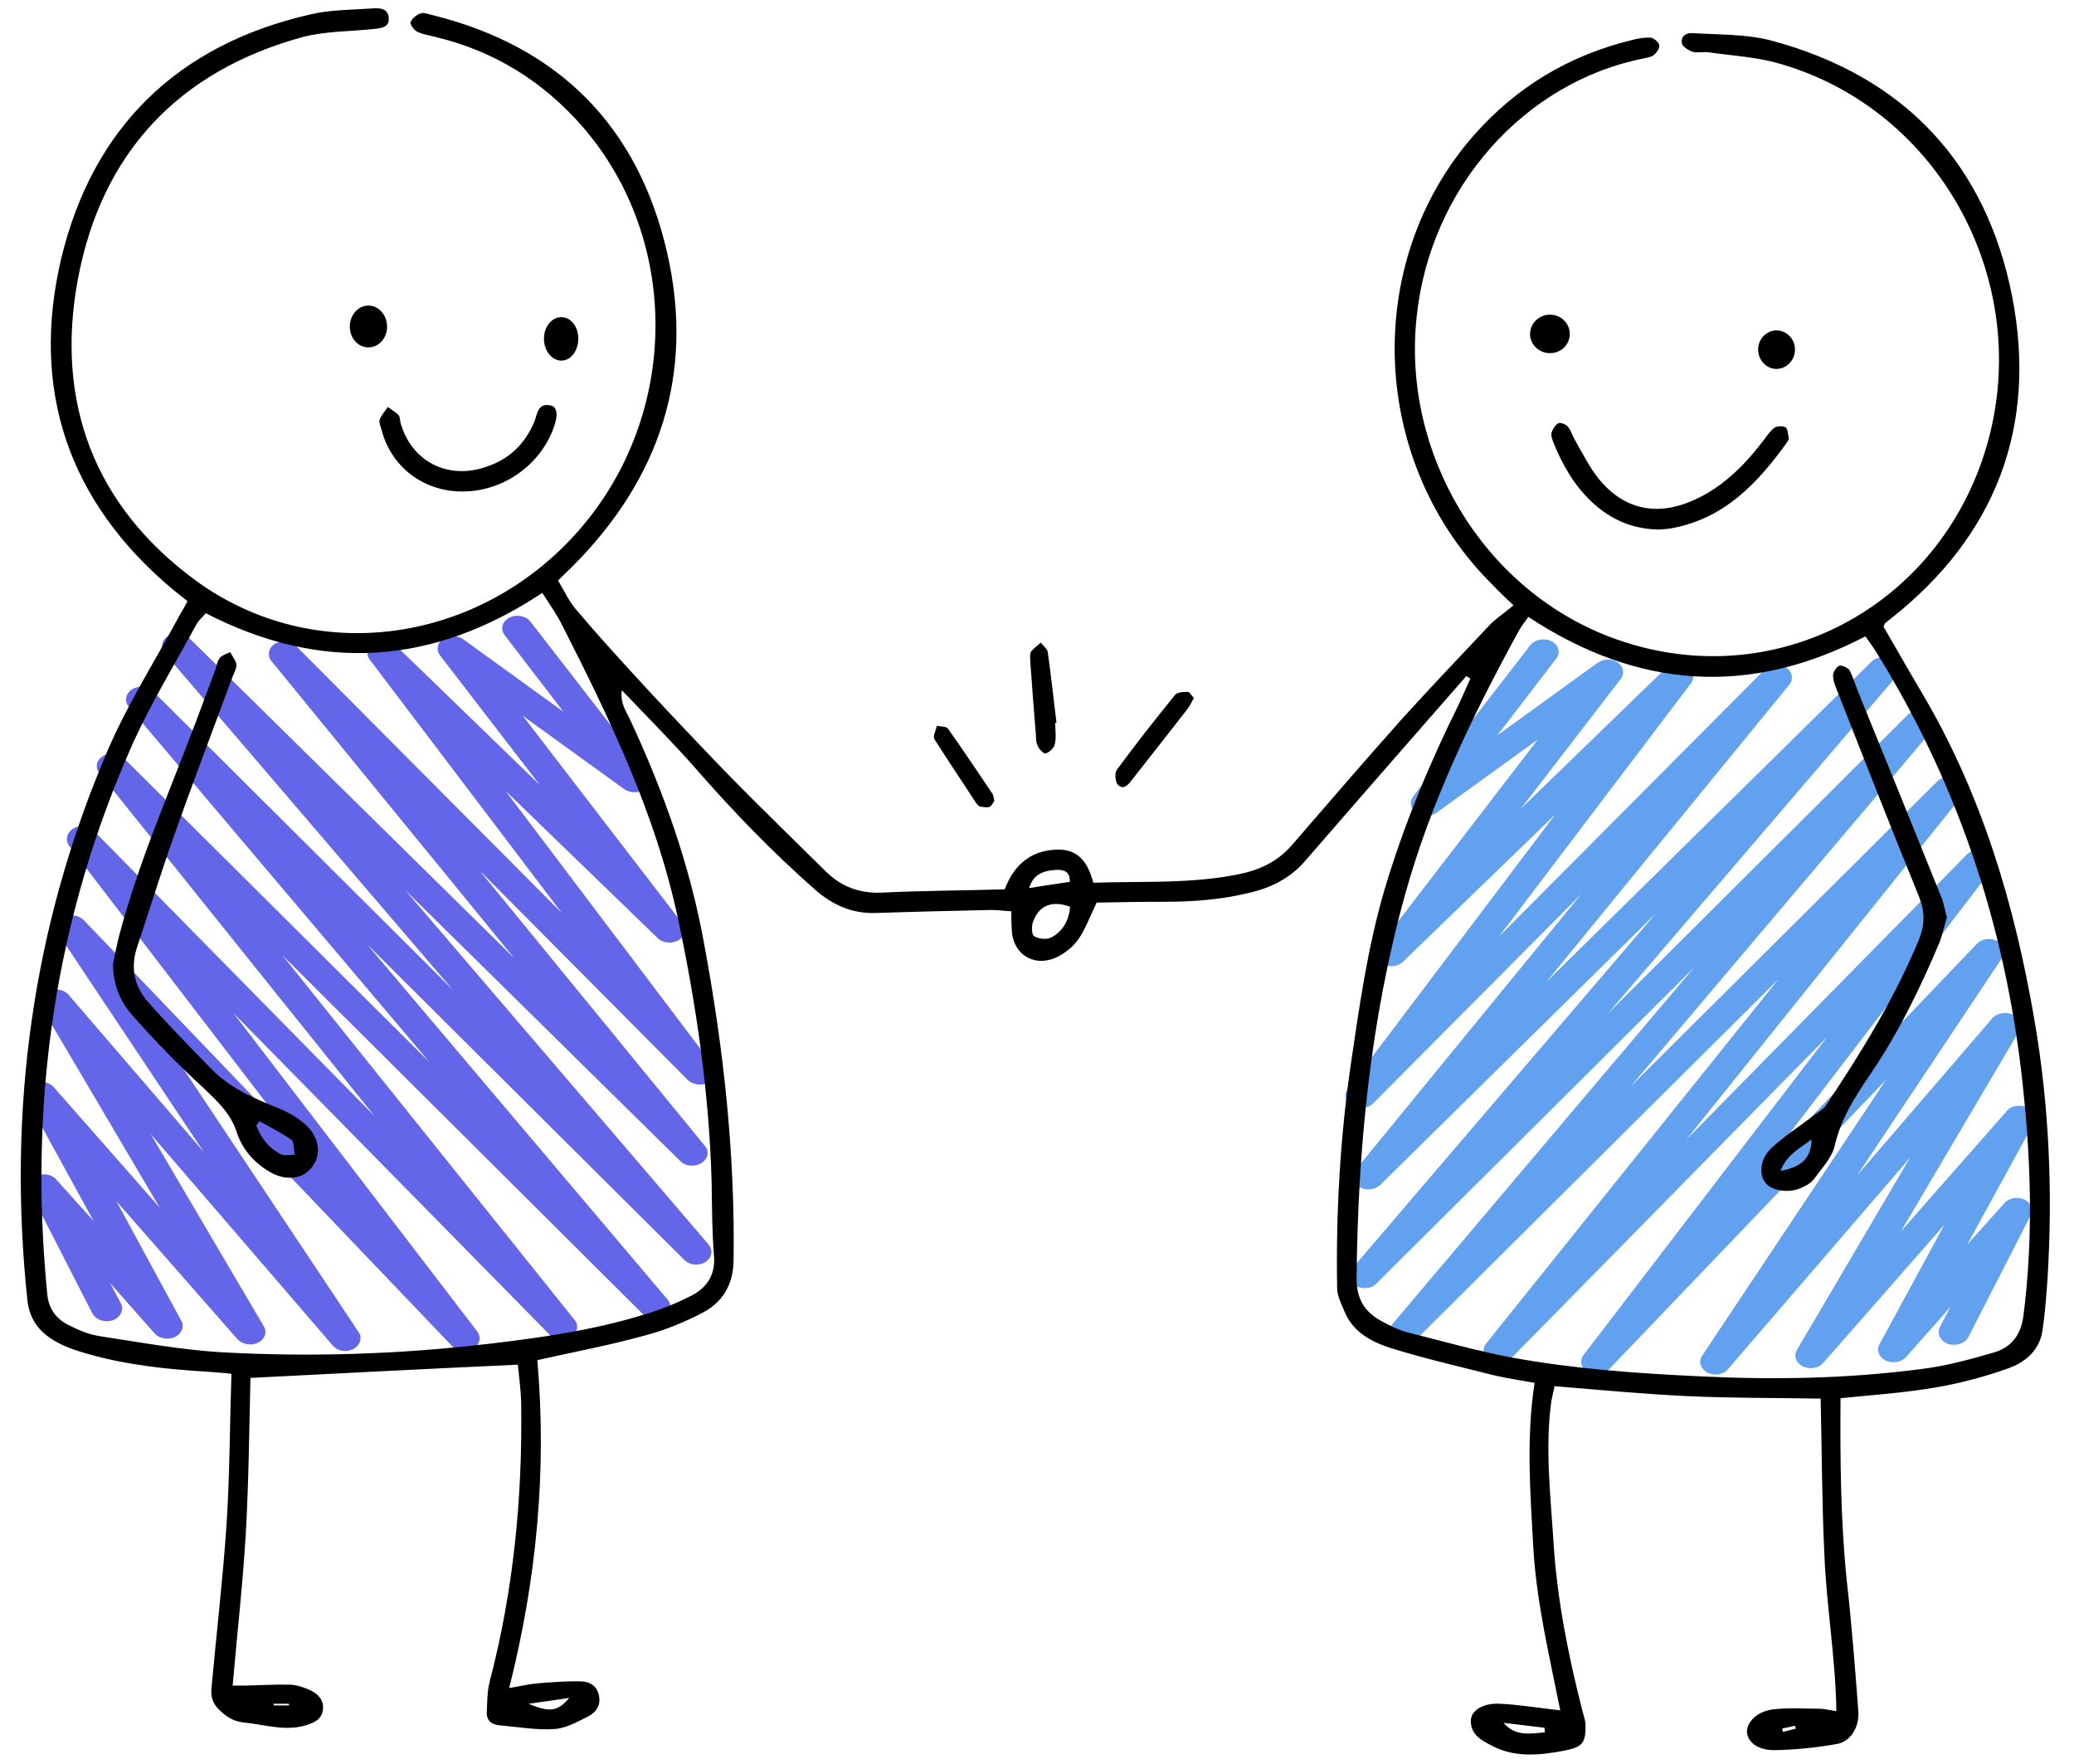 <svg version="1.2" xmlns="http://www.w3.org/2000/svg" viewBox="0 37 501 426" width="501" height="426">
	<title>6380298</title>
	<style>
		.s1 {
			fill: #62A1EF
		}

		.s0 {
			fill: #6466E9
		}

		.s2 {
			fill: #000000
		}
	</style>
	<g id="&lt;Group&gt;">
		<g id="&lt;Group&gt;">
			<path id="&lt;Path&gt;" fill-rule="evenodd" class="s0" d="m83.4 363.3c-1.2 0-2.3-0.5-3-1.3l-44-51.1 27.3 46.4c0.9 1.4 0.3 3.2-1.4 4-1.6 0.8-3.7 0.4-4.9-0.8l-29.3-33.4 15.7 28.9c0.8 1.4 0.1 3.1-1.5 3.9-1.7 0.8-3.8 0.4-4.9-0.8l-10.8-12.2 2.6 4.9c0.8 1.6-0.1 3.4-2 4.1-1.9 0.6-4-0.1-4.9-1.7l-15-29.3c-0.8-1.4-0.1-3.1 1.5-3.9 1.7-0.7 3.7-0.4 4.8 0.9l9 10-16-29.2c-0.8-1.5-0.1-3.2 1.5-4 1.7-0.8 3.8-0.4 4.9 0.9l25.6 29.1-28.5-48.3c-0.8-1.5-0.2-3.2 1.4-4 1.7-0.8 3.8-0.5 5 0.8l32.7 38-35-52.5c-1-1.4-0.5-3.2 1.1-4.1 1.6-0.9 3.8-0.6 5 0.7l51 53.2-54.6-71.2c-1-1.4-0.6-3.2 1-4.2 1.6-0.9 3.8-0.7 5 0.6l67.8 68.9-66.5-82.9c-1.1-1.3-0.7-3.2 0.9-4.1 1.5-1 3.8-0.8 5 0.5l73.9 73.5-72.7-85.9c-1.1-1.3-0.8-3.2 0.8-4.2 1.6-1 3.8-0.8 5.1 0.5l72.4 72.1-69.6-81.3c-1.1-1.3-0.8-3.2 0.8-4.2 1.5-1 3.8-0.8 5.1 0.5l78.5 77.3-58.6-71.7c-1.1-1.3-0.8-3.2 0.8-4.2 1.6-0.9 3.8-0.7 5.1 0.5l64.2 64.5-46.4-61.2c-1-1.4-0.6-3.2 1-4.1 1.5-1 3.7-0.8 5 0.4l35.1 34-24.1-31.3c-1-1.3-0.7-3 0.7-4 1.4-1 3.5-0.9 4.9 0.1l24.2 17.5-14.2-18.5c-1.1-1.4-0.6-3.3 1.1-4.2 1.7-0.9 4-0.5 5.1 0.9l28.3 36.5c1 1.3 0.7 3-0.7 4-1.4 1-3.5 1-4.9 0l-24.5-17.7 38.5 50.1c1.1 1.3 0.7 3.1-0.9 4.1-1.6 0.9-3.8 0.7-5-0.5l-36.8-35.6 50.1 66.3c1.1 1.3 0.6 3.1-0.9 4.1-1.6 0.9-3.8 0.7-5.1-0.5l-50.4-50.7 54.5 66.6c1.1 1.3 0.7 3.2-0.9 4.1-1.5 1-3.8 0.8-5-0.4l-66.5-65.5 73.2 85.5c1.2 1.4 0.9 3.3-0.7 4.3-1.6 1-3.8 0.8-5.1-0.5l-76.7-76.3 72.6 85.8c1.2 1.3 0.8 3.2-0.7 4.2-1.6 1-3.9 0.8-5.1-0.5l-87.2-86.8 70.6 88.1c1.1 1.3 0.7 3.2-0.9 4.1-1.6 1-3.8 0.8-5.1-0.5l-76.4-77.7 58.9 76.9c1 1.4 0.6 3.2-1 4.1-1.6 1-3.8 0.7-5.1-0.6l-67-70.1 44.4 66.7c1 1.4 0.4 3.2-1.2 4.1-0.7 0.3-1.3 0.5-2 0.5z" />
		</g>
		<g id="&lt;Group&gt;">
			<path id="&lt;Path&gt;" fill-rule="evenodd" class="s1" d="m414.4 369c1.2 0 2.3-0.5 3-1.3l44-51.1-27.3 46.4c-0.9 1.4-0.3 3.2 1.4 4 1.6 0.8 3.8 0.5 4.9-0.8l29.3-33.4-15.7 28.9c-0.8 1.4-0.1 3.1 1.5 3.9 1.7 0.8 3.8 0.4 4.9-0.8l10.8-12.2-2.6 4.9c-0.8 1.6 0.1 3.4 2 4.1 1.9 0.6 4.1-0.1 4.9-1.7l15-29.3c0.8-1.4 0.1-3.1-1.5-3.9-1.7-0.7-3.7-0.4-4.8 0.9l-9 10 16-29.2c0.8-1.5 0.1-3.2-1.5-3.9-1.7-0.8-3.8-0.5-4.9 0.8l-25.6 29.1 28.5-48.3c0.8-1.5 0.2-3.2-1.4-4-1.7-0.8-3.8-0.5-5 0.8l-32.7 38 35-52.5c1-1.4 0.5-3.2-1.1-4.1-1.6-0.9-3.8-0.6-5 0.7l-51 53.3 54.6-71.3c1-1.4 0.6-3.2-1-4.1-1.6-1-3.8-0.8-5 0.5l-67.8 68.9 66.5-82.9c1.1-1.3 0.7-3.1-0.9-4.1-1.5-1-3.8-0.8-5 0.5l-73.9 73.5 72.7-85.9c1.1-1.3 0.8-3.2-0.8-4.2-1.6-1-3.8-0.8-5.1 0.5l-72.4 72.1 69.6-81.3c1.1-1.3 0.8-3.2-0.8-4.2-1.5-1-3.8-0.8-5.1 0.5l-78.5 77.3 58.6-71.7c1.1-1.3 0.8-3.2-0.8-4.2-1.6-0.9-3.8-0.7-5.1 0.5l-64.2 64.5 46.4-61.2c1-1.4 0.6-3.2-1-4.1-1.5-1-3.7-0.8-5 0.4l-35.1 34 24.1-31.3c1-1.3 0.7-3-0.7-4-1.4-1-3.5-0.9-4.9 0.1l-24.2 17.5 14.2-18.5c1.1-1.4 0.7-3.3-1.1-4.2-1.7-0.9-4-0.5-5.1 0.9l-28.3 36.5c-1 1.3-0.7 3 0.7 4 1.4 1 3.5 1 4.9 0l24.5-17.7-38.5 50.1c-1.1 1.3-0.7 3.1 0.9 4.1 1.6 0.9 3.8 0.7 5-0.5l36.8-35.6-50.1 66.3c-1.1 1.3-0.6 3.2 0.9 4.1 1.6 0.9 3.8 0.7 5.1-0.5l50.4-50.7-54.5 66.6c-1.1 1.3-0.7 3.2 0.9 4.2 1.5 0.9 3.8 0.7 5-0.5l66.5-65.5-73.2 85.6c-1.2 1.3-0.9 3.2 0.7 4.2 1.6 1 3.9 0.8 5.1-0.5l76.7-76.3-72.6 85.8c-1.2 1.3-0.8 3.2 0.7 4.2 1.6 1 3.9 0.8 5.1-0.5l87.2-86.7-70.6 88c-1.1 1.3-0.7 3.2 0.9 4.1 1.6 1 3.8 0.8 5.1-0.5l76.4-77.7-58.9 76.9c-1 1.4-0.6 3.2 1 4.1 1.6 1 3.8 0.7 5.1-0.6l67-70-44.4 66.6c-1 1.4-0.4 3.2 1.2 4.1 0.7 0.3 1.3 0.5 2 0.5z" />
		</g>
		<path id="&lt;Compound Path&gt;" fill-rule="evenodd" class="s2" d="m45.3 182.2c-1.2-1-2.3-1.8-3.4-2.7-25.4-21.2-34.6-48.4-27.1-80.1 7.6-31.6 28.1-51.6 60.1-58.9 5-1.2 10.3-1.1 15.5-1.5 1.7-0.1 3.4 0.3 3.5 2.3 0.2 2.3-1.7 2.5-3.6 2.7-5.6 0.6-11.5 0.5-17 1.9-30.2 8.2-48.8 28.1-54.5 58.6-5.5 29.7 4 54.8 28.6 72.8 28.8 20.9 68.6 15.2 92.6-12.4 24.1-27.7 24.5-69.7 0.9-97.1-9.6-11.1-21.5-18.5-35.8-21.9-1.5-0.4-3.1-0.6-4.4-1.3-0.8-0.4-1.7-1.8-1.5-2.3 0.4-0.9 1.5-1.8 2.5-2.1 0.9-0.2 2 0.3 3 0.5 30.4 7.6 49.4 26.9 56.4 57.1 6.8 29.3-1.6 54.8-22.9 76.1-1 1-2 1.9-3.4 3.3 1.5 2.5 2.7 5.2 4.6 7.3 5.5 6.5 11.2 12.7 17 19 6.7 7.2 13.5 14.4 20.4 21.5 7.4 7.5 15 14.9 22.5 22.3 3.8 3.8 8.2 5.5 13.6 5.3 9.9-0.5 19.8-0.5 29.8-0.8 2.3-6.1 6.6-9.6 13-9.6 5 0 7.2 3.4 8.4 8 11.8-0.4 23.4 0.3 34.9-2 5.1-1 9.5-3 13-7 8.9-10.3 17.7-20.5 26.7-30.6 7-7.7 14.2-15.3 21.3-22.8 1.6-1.6 3.5-2.8 5.6-4.6-1.8-1.7-3.4-3.2-4.9-4.8-29.8-29.3-31.9-77.7-4.7-108.7 10.3-11.7 23-19.3 38.1-23 1.5-0.4 3.1-0.7 4.7-0.6 0.7 0.1 1.9 1.1 2 1.8 0.2 0.7-0.6 1.8-1.3 2.4-0.6 0.5-1.6 0.6-2.4 0.8-28.9 5.7-51.7 31.3-54.9 62.5-3.5 32.8 15.8 65.4 46.6 77.2 38 14.5 78.2-5.9 90.5-44.1 12.9-40.1-10.2-83.7-50.4-94.6-5.3-1.4-11-1.7-16.4-2.5-1.2-0.1-2.6 0.2-3.7-0.1-1-0.4-2.3-1.2-2.5-2-0.4-1.7 1-2.6 2.5-2.5 6.4 0.4 13 0.2 19.1 1.8 32.1 8.6 51.9 29.7 58.2 62 6 31.2-3.9 57.5-29.2 77.5q-0.8 0.6-1.6 1.3c-0.1 0.1-0.1 0.3-0.3 0.8 3 5.1 5.9 10.3 9 15.5 14.6 24.5 22.6 51.3 27.4 79.2 3.6 20.8 4.5 41.7 3.2 62.8-0.3 4.1-0.6 8.3-1.2 12.4-0.7 4.8-4.1 7.7-8.3 9.2-5.6 2-11.6 3.6-17.5 4.6-7.5 1.3-15.1 1.8-23 2.6-0.1 14.7 0 29.3 1.5 44 1.2 10.5 2 21.1 2.8 31.6 0.3 3.7-1.8 7.3-5.1 7.9-4.9 0.9-10 1.4-15 1.5-4.1 0.1-6.6-1.9-6.8-4.3-0.1-2.3 2.2-4.9 6-5.5 3.8-0.5 7.6-0.2 11.4-0.2 1.2 0 2.4 0.3 4.2 0.6-0.2-12.9-2.4-25.3-2.9-37.9-0.6-12.4-0.6-24.9-0.9-37.6-11.1-0.2-21.7-0.1-32.2-0.6-10.6-0.5-21.1-1.5-32.1-2.4-0.2 1.3-0.6 2.6-0.8 3.9-1.5 11.4-0.1 22.9 0.6 34.3 0.9 13.7 3.6 27.1 7 40.4 0.3 1 0.6 2 0.7 3 0.1 4.7-0.7 5.6-5.5 6.5-5.9 1.1-11.7 1.6-17.2-1.3-2.5-1.3-5.1-2.7-5-6.1 0.1-2.4 2.9-4.2 7-4 4.6 0.2 9.3 1 14.6 1.6-2.6-13-5.7-25.9-6.5-39.1-0.7-13.2-1.8-26.3 0.3-40-3.4-0.6-6.6-1.1-9.7-1.8-8.3-2.1-16.6-4-24.7-6.5-4.8-1.5-9.4-3.8-11.5-8.9-0.8-1.9-1.8-3.8-1.8-5.8-0.3-18 0.7-36 3.3-53.9 2.1-14.3 4.1-28.5 8.2-42.4 4.6-15.4 10.7-30.1 17.8-44.4 1-2.1 1.9-4.3 2.9-6.4q-0.5-0.3-1-0.6-6.3 7.2-12.6 14.4-13.2 15.1-26.3 30.2c-3.7 4.3-8.4 6.6-13.8 7.8-6.6 1.6-13.4 2.1-20.1 2.1-5.7 0-11.4 0.1-16.5 0.2-1.7 3.6-2.8 6.6-4.5 9-1.4 1.9-3.5 3.5-5.6 4.4-5.4 2.2-10.3-1.2-10.4-7-0.1-1.2-0.1-2.4-0.1-4.3-1.9-0.1-3.9-0.4-5.8-0.3-8.9 0.2-17.7 0.4-26.6 0.7-5.9 0.3-10.8-1.9-15.1-5.7-10.2-9-19.6-18.7-28.5-28.9-5.6-6.4-11.6-12.4-18.1-19.2-0.4 3.5 1.2 5.2 2 7.1 8.1 17.4 14.5 35.3 17.9 54.2 4.7 25.3 7.5 50.8 7.1 76.6-0.1 5.6-2.6 9.8-7.2 12.3-4.5 2.4-9.4 4.4-14.4 5.7-8.3 2.3-16.8 3.9-25.8 5.9 2.3 26.4-0.1 52.7-6.8 79.2 2.5-0.4 4.5-0.9 6.5-1.1 3.6-0.3 7.2-0.6 10.8-0.5 2 0 3.8 1 4.3 3.1 0.7 2.4-0.5 4.3-2.4 5.3-2.6 1.3-5.4 2.9-8.2 3.1-4.4 0.3-8.9-0.5-13.4-0.9-2-0.2-3.2-1.3-3-3.4 0.1-2.4 0.1-4.9 0.7-7.2 5.7-21.8 7.9-44 7.6-66.5 0-3.4-0.5-6.8-0.8-10-21.8 1-43 2.1-64.6 3.2-0.3 12.2-0.4 24.6-1.1 37.1-0.7 12.2-2.1 24.5-3.2 37.2 1.4 0 2.5 0 3.6 0 3.5-0.1 6.9-0.3 10.4-0.2 1.7 0.1 3.4 0.7 4.9 1.4 1.8 0.9 3.2 2.4 2.9 4.6-0.2 2.2-1.9 3.1-3.8 3.7-5.2 1.7-10.3-0.1-15.5-0.6-2.3-0.3-4-1.3-5.7-3-1.8-1.7-2.1-3.4-1.9-5.5 1.2-13 2.7-25.9 3.6-38.9 0.8-12.1 0.8-24.2 1.2-36.8-2.2-0.2-4-0.4-5.9-0.5-9.7-0.6-19.4-1.6-28.8-4.3-2.8-0.8-5.6-1.7-8.1-3.2-3.7-2.2-6-5.2-6.5-9.9-4.8-45.8 1.2-90.1 19.3-132.4 4.9-11.5 11.7-22.1 17.6-33.1 0.6-1 1.2-2 1.8-3.2zm323.9 3.8c-1 1.4-1.9 2.5-2.5 3.7-11.1 20.3-21.1 41.1-27.3 63.4-8.4 30.3-11.4 61.3-11.7 92.7 0 5.4 2.3 8.4 6.6 10.6 1.8 0.9 3.7 1.9 5.7 2.4 8.4 2.1 16.8 4.5 25.3 6.1 14.8 2.7 29.9 3.8 45 4.5 17.9 0.9 35.7 0.6 53.5-1.7 5.9-0.7 11.9-2.3 17.7-4 4.3-1.2 6.7-4.2 7.3-9 2.2-17.3 1.9-34.6 0.2-51.9-3.6-38.8-15.1-75-35.7-108.2-0.8-1.3-1.7-2.5-2.7-3.9-28 14.6-55 12.7-81.4-4.7zm-319.5-0.9c-0.8 1-1.8 1.8-2.3 2.8-5.1 9.4-10.8 18.7-15.2 28.4-19 42.5-25.3 87-20.8 133.1 0.3 3.7 2.2 6.2 5.3 7.7 2.3 1.2 4.8 2.2 7.3 2.6 9.8 1.5 19.6 3.3 29.4 3.9 21.5 1.2 43 0.5 64.4-2 12.8-1.5 25.5-3.3 37.8-7.1 3.8-1.1 7.5-2.6 11.1-4.4 3.7-1.8 6.1-4.8 5.8-9.5-0.5-6-0.5-12.1-0.6-18.2-0.6-21.5-3.7-42.8-8.2-63.9-5.4-25.1-16.5-48.1-28.1-70.9-1.3-2.5-3-4.9-4.6-7.4-26.4 17.5-53.4 19.3-81.3 4.9zm208.8 70.9c-4.4-1.6-7.5-0.3-8.9 3.5-0.5 1.1-0.4 3.3 0.2 3.6 1.1 0.7 3.1 0.9 4.2 0.3 2.6-1.4 4.2-3.9 4.5-7.4zm-9.9-4.5c3.5-0.6 6.6-1 9.8-1.5 0.2-2.5-1.5-3-3.3-2.9-2.8 0.2-5.4 0.8-6.5 4.4zm-120.9 197c5.1 2.2 7.1 1.8 9.8-1.4-3.6 0.5-6.7 1-9.8 1.4zm245.5 6.9q-0.1-0.5-0.1-1.1-5-0.6-9.9-1.2c2.9 3.4 6.5 2.6 10 2.3zm60.6-0.9q-0.1-0.3-0.2-0.7-1.6 0.4-3.1 0.7 0.1 0.4 0.2 0.8 1.5-0.4 3.1-0.8zm-367.8-6q0.1 0.2 0.2 0.4 1.8 0 3.6 0 0-0.2 0-0.4-1.9 0-3.8 0z" />
		<path id="&lt;Path&gt;" fill-rule="evenodd" class="s2" d="m400.7 164.9c-6.3-0.1-11.6-2.4-16.1-6.6-4.3-4-7.1-8.9-9.3-14.3-0.3-0.8-0.7-1.8-0.5-2.5 0.3-0.9 0.9-1.9 1.7-2.3 0.5-0.2 1.8 0.3 2.2 0.8 0.8 0.9 1.1 2.2 1.7 3.2 1.9 3.3 3.6 6.8 6 9.7 6 7.2 13.9 8.8 22.5 5 6.9-3 12.1-8.1 16.6-13.9 1-1.2 1.8-2.6 3-3.6 0.6-0.5 2.1-0.6 2.8-0.2 0.6 0.4 0.6 1.7 0.8 2.7 0 0.2-0.2 0.6-0.4 0.9-7.1 9.9-15.2 18.5-28 20.8-1 0.2-2.1 0.2-3 0.3z" />
		<path id="&lt;Path&gt;" fill-rule="evenodd" class="s2" d="m111.8 155.7c-9.4 0.1-17.3-5.9-19.6-14.8-0.2-0.8-0.7-1.8-0.5-2.5 0.4-1.1 1.3-2.1 2-3.1 0.9 0.7 1.9 1.2 2.6 2 0.4 0.5 0.3 1.4 0.5 2 2.7 9.2 11.4 13.6 20.5 10.5 5.6-1.8 9.5-5.5 11.8-11 0.7-1.8 0.8-4.5 3.8-3.9 1.8 0.3 2 2.5 0.7 5.8-3.4 8.9-12.3 15-21.8 15z" />
		<path id="&lt;Path&gt;" fill-rule="evenodd" class="s2" d="m288.4 205.6c-0.6 1-1 2-1.6 2.7q-6.7 8.6-13.4 17.1c-0.9 1.2-2.1 2.5-3.4 1.1-0.6-0.7-0.8-2.8-0.2-3.6 4.5-6.1 9.2-12.1 14-18 0.5-0.7 2-0.8 3.1-0.8 0.5 0 0.9 0.9 1.5 1.5z" />
		<path id="&lt;Path&gt;" fill-rule="evenodd" class="s2" d="m254.9 211.6c0 1.7 0.3 3.5-0.1 5.1-0.2 1-1.2 1.9-2.2 2.3-0.3 0.2-1.6-1-1.9-1.8-0.5-0.9-0.4-2-0.5-3.1q-0.7-8.5-1.3-17c0-0.9-0.2-2 0.1-2.6 0.6-0.9 1.6-1.5 2.4-2.3 0.6 0.8 1.6 1.5 1.7 2.3 0.8 5.7 1.4 11.4 2.1 17q-0.1 0.1-0.3 0.1z" />
		<path id="&lt;Path&gt;" fill-rule="evenodd" class="s2" d="m240.2 230.4c-0.3 0.5-0.7 1.3-1.2 1.5-0.7 0.2-1.6 0-2.3-0.1-0.3-0.1-0.6-0.5-0.8-0.7-3.4-5.2-6.9-10.4-10.2-15.6-0.4-0.7 0.4-2.1 0.6-3.2 0.9 0.2 2.3 0.1 2.7 0.7 3.7 5.2 7.2 10.5 10.8 15.8 0.2 0.4 0.2 1 0.4 1.6z" />
		<path id="&lt;Path&gt;" fill-rule="evenodd" class="s2" d="m89 120.9c-2.5 0-4.5-2.2-4.5-5 0-2.8 2-5.1 4.5-5.1 2.5 0 4.5 2.3 4.5 5.1 0 2.8-2 5-4.5 5z" />
		<path id="&lt;Path&gt;" fill-rule="evenodd" class="s2" d="m374.4 122.3c-2.6 0-4.8-2.1-4.8-4.6 0-2.6 2.2-4.7 4.8-4.7 2.7 0 4.8 2.1 4.8 4.7 0 2.5-2.1 4.6-4.8 4.6z" />
		<path id="&lt;Path&gt;" fill-rule="evenodd" class="s2" d="m135.6 124.1c-2.3 0-4.2-2.4-4.2-5.3 0-2.9 1.9-5.2 4.2-5.2 2.3 0 4.1 2.3 4.1 5.2 0 2.9-1.8 5.3-4.1 5.3z" />
		<path id="&lt;Path&gt;" fill-rule="evenodd" class="s2" d="m429.1 126.1c-2.4 0-4.4-2.1-4.4-4.7 0-2.5 2-4.6 4.4-4.6 2.5 0 4.5 2.1 4.5 4.6 0 2.6-2 4.7-4.5 4.7z" />
		<path id="&lt;Compound Path&gt;" fill-rule="evenodd" class="s2" d="m470.3 258.6c-0.6 1.8-1 3.9-1.7 5.8-4.7 11.2-10 22.1-16.9 32.2-3.6 5.3-7 10.6-8.5 17.1-0.6 2.8-3 5.3-4.8 7.8-0.7 1.1-2.1 1.9-3.3 2.4-3 1.4-7.2 0.7-8.7-1.3-1.6-2-1.2-5.9 1.6-8.4 3-2.8 6.6-5.1 9.9-7.6 1-0.8 2.3-1.5 3.1-2.5 8.6-12.9 16.7-26 22.6-40.3 1.4-3.6 1.4-6.7-0.1-10.4-6.7-16.4-13.1-32.8-19.6-49.3-0.5-1.3-1.1-2.6-1.1-3.9 0-0.9 0.8-2.1 1.5-2.4 0.6-0.2 2.1 0.5 2.5 1.1 1 2 1.6 4.2 2.5 6.3 6.6 16.2 13.2 32.4 19.7 48.6 0.6 1.5 0.8 3 1.3 4.8zm-40.2 61.2c5.4-1 7.4-3.3 7.5-7.6-2.7 2.1-5.9 3.5-7.5 7.6z" />
		<path id="&lt;Compound Path&gt;" fill-rule="evenodd" class="s2" d="m27.3 269.8c0.4-1.8 0.8-4.2 1.4-6.5 4.7-17.9 12.1-34.7 18.6-51.9 1.6-4.2 3.1-8.4 4.7-12.6 0.3-1 0.5-2.1 1.1-2.9 0.6-0.7 1.7-1 2.5-1.4 0.5 1 1.3 1.9 1.5 2.9 0.1 1-0.5 2-0.9 3-4.7 12.7-9.5 25.3-14 38-3.2 9-6 18.1-9 27.1-1.7 4.9-0.9 9.4 2.3 13.2 4.9 5.6 10.1 10.9 15.3 16.2 4.5 4.8 10.4 7.3 16.3 9.7 2.6 1 5.1 2.5 7 4.3 3.3 3.2 3.5 7.5 1 10.3-2.3 2.7-6.3 3-10 0.8-3.9-2.3-6.7-5.6-8-9.8-1.5-4.4-4.6-7.2-7.7-10.2-6-5.5-11.7-11.3-17.1-17.4-3-3.3-5-7.4-5-12.8zm35.4 38q-0.4 0.5-0.8 1c1.1 3 3 5.5 6 7 0.9 0.4 2.2 0.1 3.3 0.1-0.3-1.3-0.1-3.1-0.8-3.6-2.4-1.7-5.1-3-7.7-4.5z" />
	</g>
</svg>
